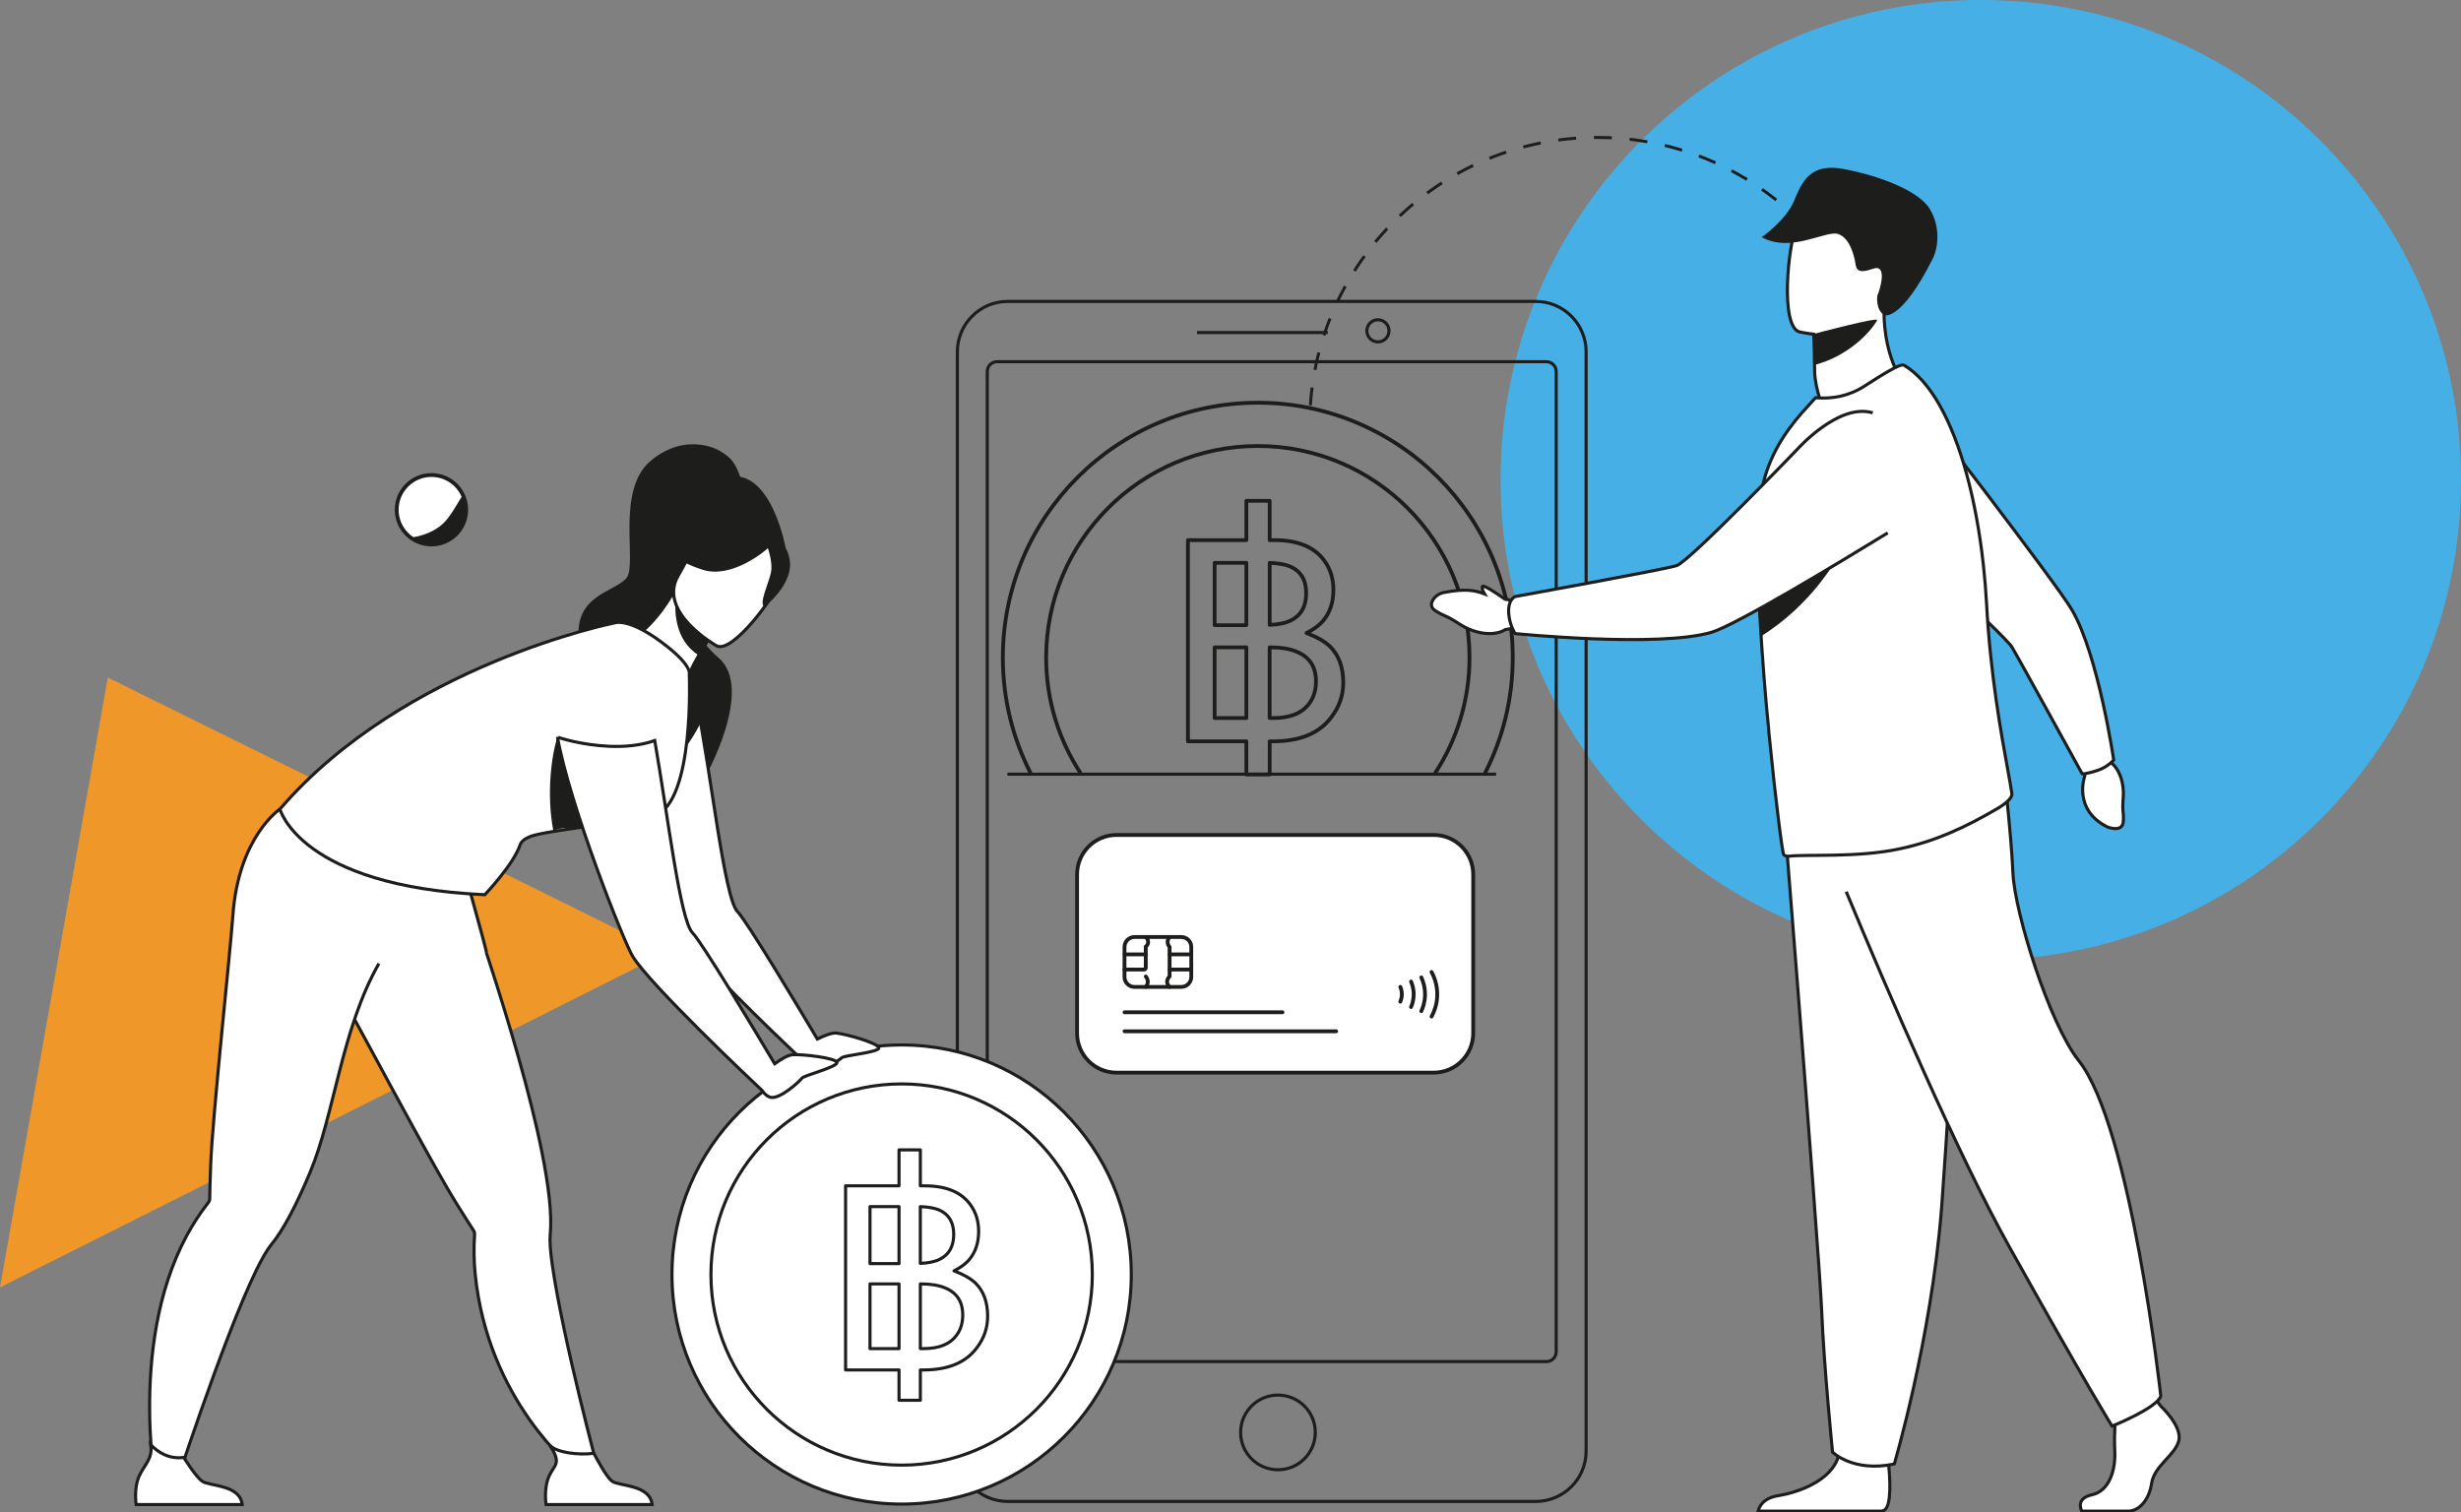 <svg width="646" height="397" viewBox="0 0 646 397" fill="none" xmlns="http://www.w3.org/2000/svg">
<rect x="0" y="0" width="646" height="397" fill="#808080" stroke="none"/>
<g clip-path="url(#clip0)">
<path d="M0 337.936L174.67 250.18L28.303 177.865L0 337.936Z" fill="#EF9829"/>
<path d="M113.253 142.928C118.291 142.928 122.374 138.846 122.374 133.81C122.374 128.775 118.291 124.693 113.253 124.693C108.216 124.693 104.132 128.775 104.132 133.81C104.132 138.846 108.216 142.928 113.253 142.928Z" fill="white" stroke="#1D1D1B" stroke-width="1.002" stroke-miterlimit="10"/>
<path d="M121.459 130.287C123.234 134.709 121.234 138.24 121.234 138.24C118.922 142.318 114.088 142.687 113.799 142.703C110.917 142.872 108.781 141.627 108.002 141.122C112.771 140.343 115.397 138.481 116.931 136.788C119.107 134.38 121.09 130.086 121.427 130.255C121.443 130.263 121.451 130.279 121.459 130.287Z" fill="#1D1D1B"/>
<path d="M519.939 252.002C589.556 252.002 645.992 195.589 645.992 126.001C645.992 56.413 589.556 0 519.939 0C450.322 0 393.887 56.413 393.887 126.001C393.887 195.589 450.322 252.002 519.939 252.002Z" fill="#46B0E6"/>
<path d="M403.128 394.127H264.526C257.227 394.127 251.302 388.212 251.302 380.908V92.34C251.302 85.044 257.219 79.121 264.526 79.121H403.12C410.419 79.121 416.345 85.036 416.345 92.34V380.916C416.345 388.212 410.427 394.127 403.128 394.127Z" stroke="#1D1D1B" stroke-width="0.815" stroke-miterlimit="10"/>
<path d="M335.457 385.812C340.872 385.812 345.261 381.424 345.261 376.012C345.261 370.6 340.872 366.212 335.457 366.212C330.043 366.212 325.653 370.6 325.653 376.012C325.653 381.424 330.043 385.812 335.457 385.812Z" stroke="#1D1D1B" stroke-width="0.815" stroke-miterlimit="10"/>
<path d="M405.931 357.416H261.725C260.303 357.416 259.155 356.268 259.155 354.847V97.516C259.155 96.096 260.303 94.948 261.725 94.948H405.923C407.345 94.948 408.493 96.096 408.493 97.516V354.847C408.501 356.268 407.345 357.416 405.931 357.416Z" stroke="#1D1D1B" stroke-width="0.815" stroke-miterlimit="10"/>
<path d="M314.22 87.291H348.529" stroke="#1D1D1B" stroke-width="0.815" stroke-miterlimit="10"/>
<path d="M361.698 89.747C363.303 89.747 364.604 88.446 364.604 86.842C364.604 85.237 363.303 83.936 361.698 83.936C360.092 83.936 358.791 85.237 358.791 86.842C358.791 88.446 360.092 89.747 361.698 89.747Z" stroke="#1D1D1B" stroke-width="0.815" stroke-miterlimit="10"/>
<path d="M264.438 203.227H392.731" stroke="#1D1D1B" stroke-width="0.815" stroke-miterlimit="10"/>
<path d="M376.351 281.569H293.086C287.369 281.569 282.729 276.938 282.729 271.216V229.537C282.729 223.822 287.361 219.183 293.086 219.183H376.351C382.067 219.183 386.708 223.814 386.708 229.537V271.216C386.708 276.93 382.067 281.569 376.351 281.569Z" fill="white" stroke="#1D1D1B" stroke-width="1.002" stroke-miterlimit="10" stroke-linecap="round" stroke-linejoin="round"/>
<path d="M295.183 265.726H336.646" stroke="#1D1D1B" stroke-width="1.002" stroke-miterlimit="10" stroke-linecap="round" stroke-linejoin="round"/>
<path d="M295.183 270.71H350.738" stroke="#1D1D1B" stroke-width="1.002" stroke-miterlimit="10" stroke-linecap="round" stroke-linejoin="round"/>
<path d="M370.394 257.66C370.691 258.35 371.132 259.626 371.084 261.256C371.044 262.62 370.675 263.695 370.394 264.346" fill="white"/>
<path d="M370.394 257.66C370.691 258.35 371.132 259.626 371.084 261.256C371.044 262.62 370.675 263.695 370.394 264.346" stroke="#1D1D1B" stroke-width="1.002" stroke-miterlimit="10" stroke-linecap="round" stroke-linejoin="round"/>
<path d="M367.575 259.056C367.752 259.458 368.009 260.196 367.977 261.151C367.953 261.946 367.736 262.572 367.575 262.949" fill="white"/>
<path d="M367.575 259.056C367.752 259.458 368.009 260.196 367.977 261.151C367.953 261.946 367.736 262.572 367.575 262.949" stroke="#1D1D1B" stroke-width="1.002" stroke-miterlimit="10" stroke-linecap="round" stroke-linejoin="round"/>
<path d="M373.083 256.568C373.476 257.411 374.095 259.032 374.063 261.151C374.038 263.11 373.468 264.61 373.083 265.437" fill="white"/>
<path d="M373.083 256.568C373.476 257.411 374.095 259.032 374.063 261.151C374.038 263.11 373.468 264.61 373.083 265.437" stroke="#1D1D1B" stroke-width="1.002" stroke-miterlimit="10" stroke-linecap="round" stroke-linejoin="round"/>
<path d="M375.773 255.148C376.311 256.135 377.363 258.39 377.267 261.4C377.187 263.96 376.303 265.879 375.773 266.85" fill="white"/>
<path d="M375.773 255.148C376.311 256.135 377.363 258.39 377.267 261.4C377.187 263.96 376.303 265.879 375.773 266.85" stroke="#1D1D1B" stroke-width="1.002" stroke-miterlimit="10" stroke-linecap="round" stroke-linejoin="round"/>
<path d="M236.673 394.825C269.967 394.825 296.957 367.846 296.957 334.565C296.957 301.285 269.967 274.306 236.673 274.306C203.379 274.306 176.389 301.285 176.389 334.565C176.389 367.846 203.379 394.825 236.673 394.825Z" fill="white" stroke="#1D1D1B" stroke-width="0.815" stroke-miterlimit="10"/>
<path d="M236.673 384.6C264.318 384.6 286.728 362.199 286.728 334.565C286.728 306.932 264.318 284.531 236.673 284.531C209.029 284.531 186.618 306.932 186.618 334.565C186.618 362.199 209.029 384.6 236.673 384.6Z" fill="white" stroke="#1D1D1B" stroke-width="0.815" stroke-miterlimit="10"/>
<path d="M221.963 311.282H235.99V301.843H241.587V311.282H242.735C248.395 311.282 252.418 312.967 254.803 316.338C256.192 318.313 256.89 320.608 256.89 323.217C256.89 326.275 256.039 328.787 254.329 330.761C253.43 331.796 252.129 332.736 250.419 333.594C252.892 334.541 254.755 335.593 256.015 336.765C258.175 338.875 259.251 341.797 259.251 345.529C259.251 348.627 258.264 351.436 256.288 353.956C253.414 357.729 248.781 359.615 242.398 359.615H241.587V367.569H235.99V359.615H221.963V311.282V311.282ZM228.37 331.7H235.99V316.74H228.37V331.7ZM228.37 354.013H235.99V337.029H228.37V354.013ZM246.709 330.552C249.134 329.34 250.347 327.157 250.347 324.019C250.347 320.873 249.07 318.738 246.501 317.614C245.328 317.117 243.69 316.828 241.579 316.74V331.636C243.746 331.548 245.449 331.186 246.709 330.552ZM242.462 354.013C246.509 354.013 249.383 352.841 251.093 350.505C252.169 349.068 252.715 347.295 252.715 345.184C252.715 341.676 251.141 339.301 247.994 338.041C246.372 337.367 244.236 337.029 241.587 337.029V354.013H242.462V354.013Z" stroke="#1D1D1B" stroke-width="0.815" stroke-miterlimit="10" stroke-linecap="round" stroke-linejoin="round"/>
<path d="M307.018 254.514H312.694" stroke="#1D1D1B" stroke-width="1.002" stroke-miterlimit="10" stroke-linecap="round" stroke-linejoin="round"/>
<path d="M307.018 250.525H312.694" stroke="#1D1D1B" stroke-width="1.002" stroke-miterlimit="10" stroke-linecap="round" stroke-linejoin="round"/>
<path d="M295.214 250.525H300.746" stroke="#1D1D1B" stroke-width="1.002" stroke-miterlimit="10" stroke-linecap="round" stroke-linejoin="round"/>
<path d="M307.017 259.057C306.929 258.984 306.415 258.543 306.367 257.796C306.319 256.93 306.945 256.384 307.017 256.328C307.017 253.743 307.009 251.151 307.009 248.567C306.905 248.454 306.527 248.021 306.495 247.355C306.463 246.576 306.929 246.062 307.017 245.966" stroke="#1D1D1B" stroke-width="1.002" stroke-miterlimit="10" stroke-linecap="round" stroke-linejoin="round"/>
<path d="M300.763 256.328C300.851 256.432 301.381 257.05 301.277 257.925C301.212 258.519 300.891 258.912 300.763 259.056" stroke="#1D1D1B" stroke-width="1.002" stroke-miterlimit="10" stroke-linecap="round" stroke-linejoin="round"/>
<path d="M295.181 254.513H300.311C300.56 254.513 300.761 254.312 300.761 254.063V248.485C300.898 248.381 301.211 248.108 301.331 247.666C301.492 247.08 301.267 246.422 300.761 245.973" stroke="#1D1D1B" stroke-width="1.002" stroke-miterlimit="10" stroke-linecap="round" stroke-linejoin="round"/>
<path d="M297.791 245.966H310.084C311.53 245.966 312.702 247.138 312.702 248.583V254.514V256.448C312.702 257.893 311.53 259.065 310.084 259.065H297.791C296.346 259.065 295.174 257.893 295.174 256.448V248.583C295.182 247.138 296.354 245.966 297.791 245.966Z" stroke="#1D1D1B" stroke-width="1.002" stroke-miterlimit="10"/>
<path d="M191.074 125.23C191.259 124.5 175.176 132.494 174.365 133.401C166.826 141.764 168.978 152.671 173.289 152.776C176.059 152.84 175.522 157.439 175.522 157.439L206.354 144.404C206.354 144.404 202.637 122.774 191.074 125.23Z" fill="#1D1D1B"/>
<path d="M194.872 126.924C193.121 121.065 191.668 119.989 188.721 118.223C188.721 118.223 180.162 113.199 170.848 120.92C161.534 128.641 167.323 147.992 164.489 151.668C161.654 155.344 150.63 156.082 151.971 167.961C153.32 179.847 186.979 194.728 184.819 204.56C184.819 204.56 198.356 180.786 188.496 172.552C183.639 168.491 178.203 159.309 178.693 157.455C179.182 155.585 193.346 131.836 194.872 126.924Z" fill="#1D1D1B"/>
<path d="M219.57 271.184C218.406 271.055 216.447 271.81 214.552 272.749C209.63 264.482 196.084 241.857 193.595 239.312C190.07 235.709 186.618 202.312 182.691 183.395C180.62 173.435 167.701 170.345 161.59 178.483C160.49 179.944 159.72 181.677 159.463 183.716C158.065 195.025 176.148 241.07 178.741 245.244C182.748 251.688 203.359 271.416 209.493 277.227C209.774 278.544 210.409 280.39 211.798 281.192C214.07 282.5 220.325 278.327 220.943 277.669C221.561 277.011 230.779 276.264 230.683 275.06C230.578 273.856 222.396 271.505 219.57 271.184Z" fill="white" stroke="#1D1D1B" stroke-width="0.815" stroke-miterlimit="10"/>
<path d="M157.182 386.51L150.51 385.531C150.51 385.531 128.076 367.713 124.736 334.461C124.398 331.074 124.326 327.639 124.575 324.18C124.607 323.778 124.559 323.377 124.342 323.048C124.342 323.048 124.342 323.04 124.334 323.04C123.62 321.94 121.829 319.188 119.412 315.263C117.028 311.402 112.949 304.099 108.452 295.904C100.367 281.152 90.948 263.503 87.713 257.885C77.419 239.971 73.444 212.851 73.444 212.851C73.444 212.851 111.094 225.09 118.955 218.212C118.955 218.212 128.012 250.107 127.715 250.236C128.02 251.175 128.333 252.122 128.646 253.093C133.552 268.238 139.205 287.172 142.28 302.59C144.006 311.266 144.929 318.826 144.432 323.971C144.263 325.737 144.472 328.45 144.938 331.804C147.74 351.557 157.182 386.51 157.182 386.51Z" fill="white" stroke="#1D1D1B" stroke-width="0.815" stroke-miterlimit="10"/>
<path d="M171.178 394.945H143.34C143.34 394.945 142.674 390.707 144.127 387.489C145.516 384.399 147.507 384.303 144.384 379.463C146.15 381.285 151.835 382.039 155.866 381.493C156.356 382.296 159.045 387.649 160.691 388.837C162.506 390.146 170.616 389.68 171.178 394.945Z" fill="white" stroke="#1D1D1B" stroke-width="0.815" stroke-miterlimit="10"/>
<path d="M179.713 177.223C179.713 177.223 183.647 181.316 185.446 186.212C185.446 186.212 179.167 204.231 164.497 206.494C164.497 206.494 176.099 177.215 179.713 177.223Z" fill="#1D1D1B"/>
<path d="M73.468 212.401C73.468 212.401 62.621 219.616 61.135 240.219C60.413 250.276 55.82 292.806 55.314 305.503C55.129 310.102 55.065 313.393 55.049 314.701C55.049 314.709 55.049 314.709 55.049 314.717C55.041 315.118 54.856 315.471 54.608 315.784C52.464 318.513 50.601 321.403 48.987 324.396C33.161 353.828 41.439 393.83 41.439 393.83L45.117 392.899C45.117 392.899 58.502 351.436 67.246 333.498C68.731 330.456 70.08 328.088 71.204 326.724C74.496 322.735 77.957 315.953 81.377 307.79C87.841 292.364 89.672 270.028 99.467 252.924" fill="white"/>
<path d="M73.468 212.401C73.468 212.401 62.621 219.616 61.135 240.219C60.413 250.276 55.82 292.806 55.314 305.503C55.129 310.102 55.065 313.393 55.049 314.701C55.049 314.709 55.049 314.709 55.049 314.717C55.041 315.118 54.856 315.471 54.608 315.784C52.464 318.513 50.601 321.403 48.987 324.396C33.161 353.828 41.439 393.83 41.439 393.83L45.117 392.899C45.117 392.899 58.502 351.436 67.246 333.498C68.731 330.456 70.08 328.088 71.204 326.724C74.496 322.735 77.957 315.953 81.377 307.79C87.841 292.364 89.672 270.028 99.467 252.924" stroke="#1D1D1B" stroke-width="0.815" stroke-miterlimit="10"/>
<path d="M169.837 195.265C152.879 191.373 163.71 167.56 164.698 167.977C167.051 167.495 172.205 163.378 176.822 155.32L177.449 155.858L187.863 164.983C187.863 164.983 185.454 168.531 183.43 172.006C181.849 174.727 180.5 177.407 180.717 178.33C181.552 178.997 174.365 196.301 169.837 195.265Z" fill="white" stroke="#1D1D1B" stroke-width="0.815" stroke-miterlimit="10"/>
<path d="M187.862 164.991C187.862 164.991 185.453 168.539 183.429 172.014C176.958 168.025 176.95 160.015 177.448 155.858L187.862 164.991Z" fill="#1D1D1B"/>
<path d="M188.152 169.558C188.152 169.558 172.43 160.81 178.027 151.114C183.623 141.411 185.366 133.746 195.643 138.923C205.921 144.099 205.712 148.915 204.636 152.607C203.552 156.299 192.383 171.589 188.152 169.558Z" fill="white" stroke="#1D1D1B" stroke-width="0.815" stroke-miterlimit="10"/>
<path d="M207.285 146.941C206.562 142.631 204.378 142.221 202.853 142.51C197.048 132.911 187.565 136.659 187.565 136.659C182.499 143.016 175.176 144.099 175.176 144.099C175.176 144.099 177.071 147.254 184.514 149.589C191.949 151.925 200.589 144.87 201.568 143.899C202.026 145.303 202.829 148.241 202.347 150.384C201.697 153.305 199.103 158.586 200.685 159.269C200.685 159.277 208.369 153.402 207.285 146.941Z" fill="#1D1D1B"/>
<path d="M63.576 394.945H35.739C35.739 394.945 35.072 390.708 36.525 387.489C37.922 384.399 40.098 383.003 39.577 379.262C41.343 381.084 44.225 383.123 48.248 382.577C48.738 383.38 51.428 387.65 53.082 388.838C54.904 390.146 63.014 389.68 63.576 394.945Z" fill="white" stroke="#1D1D1B" stroke-width="0.815" stroke-miterlimit="10"/>
<path d="M171.836 214.143C168.255 215.395 143.211 217.979 139.253 219.56C137.808 220.138 136.844 220.844 136.539 221.751C134.821 226.912 127.265 234.866 127.265 234.866C78.8 232.659 73.477 212.393 73.477 212.393C106.084 174.494 161.301 163.522 161.301 163.522C161.301 163.522 165.244 161.853 175.176 169.743C181.8 175.008 180.933 177.03 180.933 177.03C180.933 177.03 182.37 210.467 171.836 214.143Z" fill="white" stroke="#1D1D1B" stroke-width="0.815" stroke-miterlimit="10"/>
<path d="M152.926 217.177C147.41 217.754 148.277 216.912 145.25 218.116C143.427 208.629 144.704 198.42 146.334 193.444C146.334 193.444 149.184 205.25 152.926 217.177Z" fill="#1D1D1B"/>
<path d="M219.682 278.889C219.393 277.717 210.938 276.714 208.096 276.858C206.916 276.914 205.085 277.998 203.35 279.242C197.802 269.932 184.313 247.451 181.768 244.85C178.54 241.544 175.368 214.496 171.867 194.391C168.086 195.747 163.83 196.068 159.896 195.9C152.589 195.587 146.366 193.596 146.326 193.436C149.466 211.221 163.774 247.338 166.11 251.103C170.8 258.647 197.072 283.456 200.058 286.257C200.556 287.003 201.207 287.669 202.034 287.982C204.483 288.913 209.991 283.777 210.489 283.03C211.002 282.292 219.979 280.061 219.682 278.889Z" fill="white" stroke="#1D1D1B" stroke-width="0.815" stroke-miterlimit="10"/>
<path d="M343.961 106.393C346.603 67.122 379.306 36.077 419.26 36.077C454.886 36.077 484.739 60.749 492.672 93.929" stroke="#1D1D1B" stroke-width="0.781" stroke-miterlimit="10" stroke-dasharray="4.69 4.69"/>
<path d="M389.792 202.979C394.45 193.861 397.091 183.548 397.091 172.616C397.091 135.672 367.134 105.719 330.167 105.719C293.2 105.719 263.242 135.664 263.242 172.616C263.242 183.556 265.884 193.869 270.541 202.979" stroke="#1D1D1B" stroke-miterlimit="10"/>
<path d="M283.66 202.979C277.943 194.246 274.611 183.82 274.611 172.616C274.611 141.94 299.486 117.076 330.174 117.076C360.862 117.076 385.737 141.94 385.737 172.616C385.737 183.828 382.405 194.254 376.688 202.979" stroke="#1D1D1B" stroke-miterlimit="10"/>
<path d="M494.535 81.376C494.824 80.726 495.065 80.028 495.233 79.257C497.987 66.664 502.452 58.799 489.701 55.243C476.951 51.688 473.386 55.941 471.442 59.922C469.499 63.903 467.147 85.558 472.318 87.115C472.318 87.115 473.827 87.468 476.075 87.725C476.099 88.166 476.252 91.015 476.308 95.799C476.316 96.32 476.324 96.874 476.332 97.444C476.372 102.075 478.966 108.36 478.966 108.36C491.05 113.063 500.533 101.818 500.533 101.818C500.533 101.818 494.446 95.012 494.535 81.376Z" fill="white" stroke="#1D1D1B" stroke-width="0.815" stroke-miterlimit="10"/>
<path d="M395.076 157.31C393.317 156.074 389.343 153.346 389.134 153.956C388.981 154.389 389.198 155.135 389.672 155.906C387.263 155.007 384.822 154.421 379.041 155.529C377.885 155.753 376.833 156.412 376.199 157.399C375.613 158.314 375.388 159.461 376.865 160.376C379.812 162.206 378.961 161.115 383.056 163.779C387.159 166.452 392.177 167.134 395.172 165.256L399.195 164.582L399.693 157.969C399.701 157.977 397.412 157.704 395.076 157.31Z" fill="white" stroke="#1D1D1B" stroke-width="0.815" stroke-miterlimit="10"/>
<path d="M492.744 84.041C491.018 87.243 485.084 93.503 476.316 95.799C476.252 90.582 476.075 87.652 476.075 87.652C476.075 87.652 476.075 87.652 476.083 87.652C476.581 87.516 493.258 83.094 492.744 84.041Z" fill="#1D1D1B"/>
<path d="M494.543 82.684C494.816 82.861 499.151 84.193 507.365 67.836C508.658 65.268 509.533 59.714 506.53 54.81C503.527 49.906 492.873 46.045 484.016 44.368C475.16 42.691 473.04 47.667 470.952 52.675C468.76 57.932 462.441 62.25 462.441 62.25C470.077 66.512 479.271 60.412 482.459 61.415C485.646 62.419 486.77 67.435 487.011 69.048C487.252 70.653 487.621 71.994 491.62 70.557C495.627 69.12 493.435 76.231 492.792 77.588C492.792 77.588 492.246 81.207 494.543 82.684Z" fill="#1D1D1B"/>
<path d="M546.461 396.679H558.666C561.227 396.679 564.07 394.119 564.776 389.432C565.491 384.744 570.75 382.184 571.882 378.348C573.022 374.511 567.193 369.11 567.193 369.11L566.222 367.858L565.21 366.549L555.543 368.821C555.543 368.821 555.302 371.124 555.157 374.054C555.053 376.173 554.996 378.62 555.117 380.763C555.398 385.884 553.68 391.39 549.135 392.385C544.582 393.372 546.461 396.679 546.461 396.679Z" fill="white" stroke="#1D1D1B" stroke-width="0.815" stroke-miterlimit="10"/>
<path d="M461.503 396.679H493.853C494.166 396.615 494.399 396.55 494.544 396.478C496.703 395.395 496.029 387.128 495.764 384.576C495.716 384.102 495.676 383.829 495.676 383.829C495.676 383.829 484.298 374.736 482.732 381.702C482.684 381.919 482.628 382.136 482.564 382.344C480.589 388.861 471.764 391.815 466.666 392.642C462.78 393.276 461.768 395.539 461.503 396.679Z" fill="white" stroke="#1D1D1B" stroke-width="0.815" stroke-miterlimit="10"/>
<path d="M468.022 210.21C468.022 210.21 469.749 231.752 471.78 257.652C474.542 292.83 477.858 336.042 478.188 344.229C478.758 358.443 481.03 381.181 481.03 381.181C481.03 381.181 486.434 386.582 497.241 384.303C497.241 384.303 506.868 351.846 509.622 317.502C509.663 316.94 509.711 316.37 509.751 315.809C512.312 280.847 516.287 207.224 516.287 207.224L468.022 210.21Z" fill="white" stroke="#1D1D1B" stroke-width="0.815" stroke-miterlimit="10"/>
<path d="M484.627 234.071C495.354 259.875 513.83 302.927 527.528 327.462C548.002 364.133 554.402 374.359 554.402 374.359C554.402 374.359 566.133 369.671 567.201 366.469C567.201 366.469 559.372 295.679 545.658 278.423C537.91 268.672 528.812 239.409 528.387 229.176C527.961 218.942 525.617 198.693 525.617 198.693" fill="white"/>
<path d="M484.627 234.071C495.354 259.875 513.83 302.927 527.528 327.462C548.002 364.133 554.402 374.359 554.402 374.359C554.402 374.359 566.133 369.671 567.201 366.469C567.201 366.469 559.372 295.679 545.658 278.423C537.91 268.672 528.812 239.409 528.387 229.176C527.961 218.942 525.617 198.693 525.617 198.693" stroke="#1D1D1B" stroke-width="0.815" stroke-miterlimit="10"/>
<path d="M546.927 198.596L547.256 203.613C547.256 203.613 543.948 212.53 553.222 217.096C553.222 217.096 557.197 218.694 557.357 215.604C557.518 212.514 557.012 213.677 557.333 209.327C557.654 204.977 555.944 200.86 553.061 199.479L550.701 196.75L546.927 198.596Z" fill="white" stroke="#1D1D1B" stroke-width="0.815" stroke-miterlimit="10"/>
<path d="M550.548 202.248C547.104 203.356 546.55 203.107 546.55 203.107C546.55 203.107 529.776 172.576 528.074 169.783C526.372 166.99 492.456 135.552 492.456 135.552L501.176 103.062C501.176 103.062 539.749 152.992 543.916 160.16C550.797 171.998 554.836 199.495 554.836 199.495C554.836 199.495 553.254 201.381 550.548 202.248Z" fill="white" stroke="#1D1D1B" stroke-width="0.815" stroke-miterlimit="10"/>
<path d="M461.455 148.305C461.575 154.975 461.96 162.479 462.482 170.096C462.514 170.545 462.547 171.003 462.579 171.452C462.916 176.172 463.277 180.899 463.695 185.514C463.863 187.36 464.04 189.19 464.225 190.988L464.257 191.228C464.273 191.903 464.353 192.633 464.425 193.291C466.128 210.571 467.91 224.215 468.239 224.424C468.633 224.689 469.082 224.817 469.564 224.761C474.101 224.191 487.622 225.219 498.695 222.811C508.041 220.836 516.078 217.104 524.605 212.072C525.737 211.406 528.315 209.632 528.106 208.308C527.897 206.855 527.52 204.752 527.038 202.112C525.36 192.922 522.461 177.111 521.474 158.611C521.281 155.167 521 151.764 520.639 148.418C519.691 139.701 518.166 131.418 516.126 124.067C512.328 110.406 506.748 99.94 499.754 95.847C498.839 95.333 493.917 98.463 489.405 101.361C485.229 104.034 480.837 104.772 476.566 104.403L472.808 108.56C468.255 113.849 463.406 120.896 462.081 130.913C461.985 131.651 461.896 132.438 461.824 133.272C461.439 137.358 461.35 142.518 461.455 148.305Z" fill="white" stroke="#1D1D1B" stroke-width="0.815" stroke-miterlimit="10"/>
<path d="M460.916 144.027C461.036 150.697 461.422 158.201 461.944 165.818C461.976 166.268 462.008 166.725 462.04 167.174C487.935 150.978 491.917 121.33 491.917 121.33C479.183 121.892 469.058 124.813 461.261 129.003C460.9 133.08 460.812 138.249 460.916 144.027Z" fill="#1D1D1B"/>
<path d="M495.515 139.886C482.194 148.056 455.521 164.149 449.242 165.987C435.263 170.08 397.701 166.316 397.701 166.316C397.701 166.316 396.24 164.076 396.031 161.067C395.766 157.23 397.749 156.588 397.749 156.588C397.749 156.588 436.788 149.517 440.104 148.474C443.42 147.43 471.796 117.927 471.796 117.927C471.796 117.927 482.676 105.663 491.58 108.376" fill="white"/>
<path d="M495.515 139.886C482.194 148.056 455.521 164.149 449.242 165.987C435.263 170.08 397.701 166.316 397.701 166.316C397.701 166.316 396.24 164.076 396.031 161.067C395.766 157.23 397.749 156.588 397.749 156.588C397.749 156.588 436.788 149.517 440.104 148.474C443.42 147.43 471.796 117.927 471.796 117.927C471.796 117.927 482.676 105.663 491.58 108.376" stroke="#1D1D1B" stroke-width="0.815" stroke-miterlimit="10"/>
<path d="M327.163 203.3V194.607H311.835V141.78H327.163V131.467H333.281V141.78H334.534C340.725 141.78 345.125 143.618 347.726 147.31C349.252 149.469 350.014 151.973 350.014 154.822C350.014 158.161 349.083 160.914 347.212 163.073C346.233 164.205 344.803 165.232 342.941 166.171C345.646 167.198 347.686 168.354 349.059 169.63C351.42 171.942 352.6 175.136 352.6 179.205C352.6 182.592 351.516 185.666 349.356 188.411C346.209 192.537 341.15 194.599 334.173 194.599H333.289V203.292L327.163 203.3ZM318.837 164.108H327.163V147.751H318.837V164.108ZM318.837 188.492H327.163V169.927H318.837V188.492ZM338.886 162.848C341.535 161.524 342.868 159.14 342.868 155.705C342.868 152.27 341.471 149.934 338.669 148.706C337.392 148.169 335.594 147.848 333.289 147.751V164.036C335.642 163.932 337.505 163.539 338.886 162.848ZM334.237 188.492C338.661 188.492 341.8 187.215 343.671 184.663C344.852 183.09 345.438 181.148 345.438 178.844C345.438 175.016 343.719 172.407 340.275 171.035C338.508 170.297 336.172 169.927 333.273 169.927V188.492H334.237Z" stroke="#1D1D1B" stroke-width="0.985" stroke-miterlimit="10" stroke-linecap="round" stroke-linejoin="round"/>
</g>
<defs>
<clipPath id="clip0">
<rect width="646" height="397" fill="white"/>
</clipPath>
</defs>
</svg>
